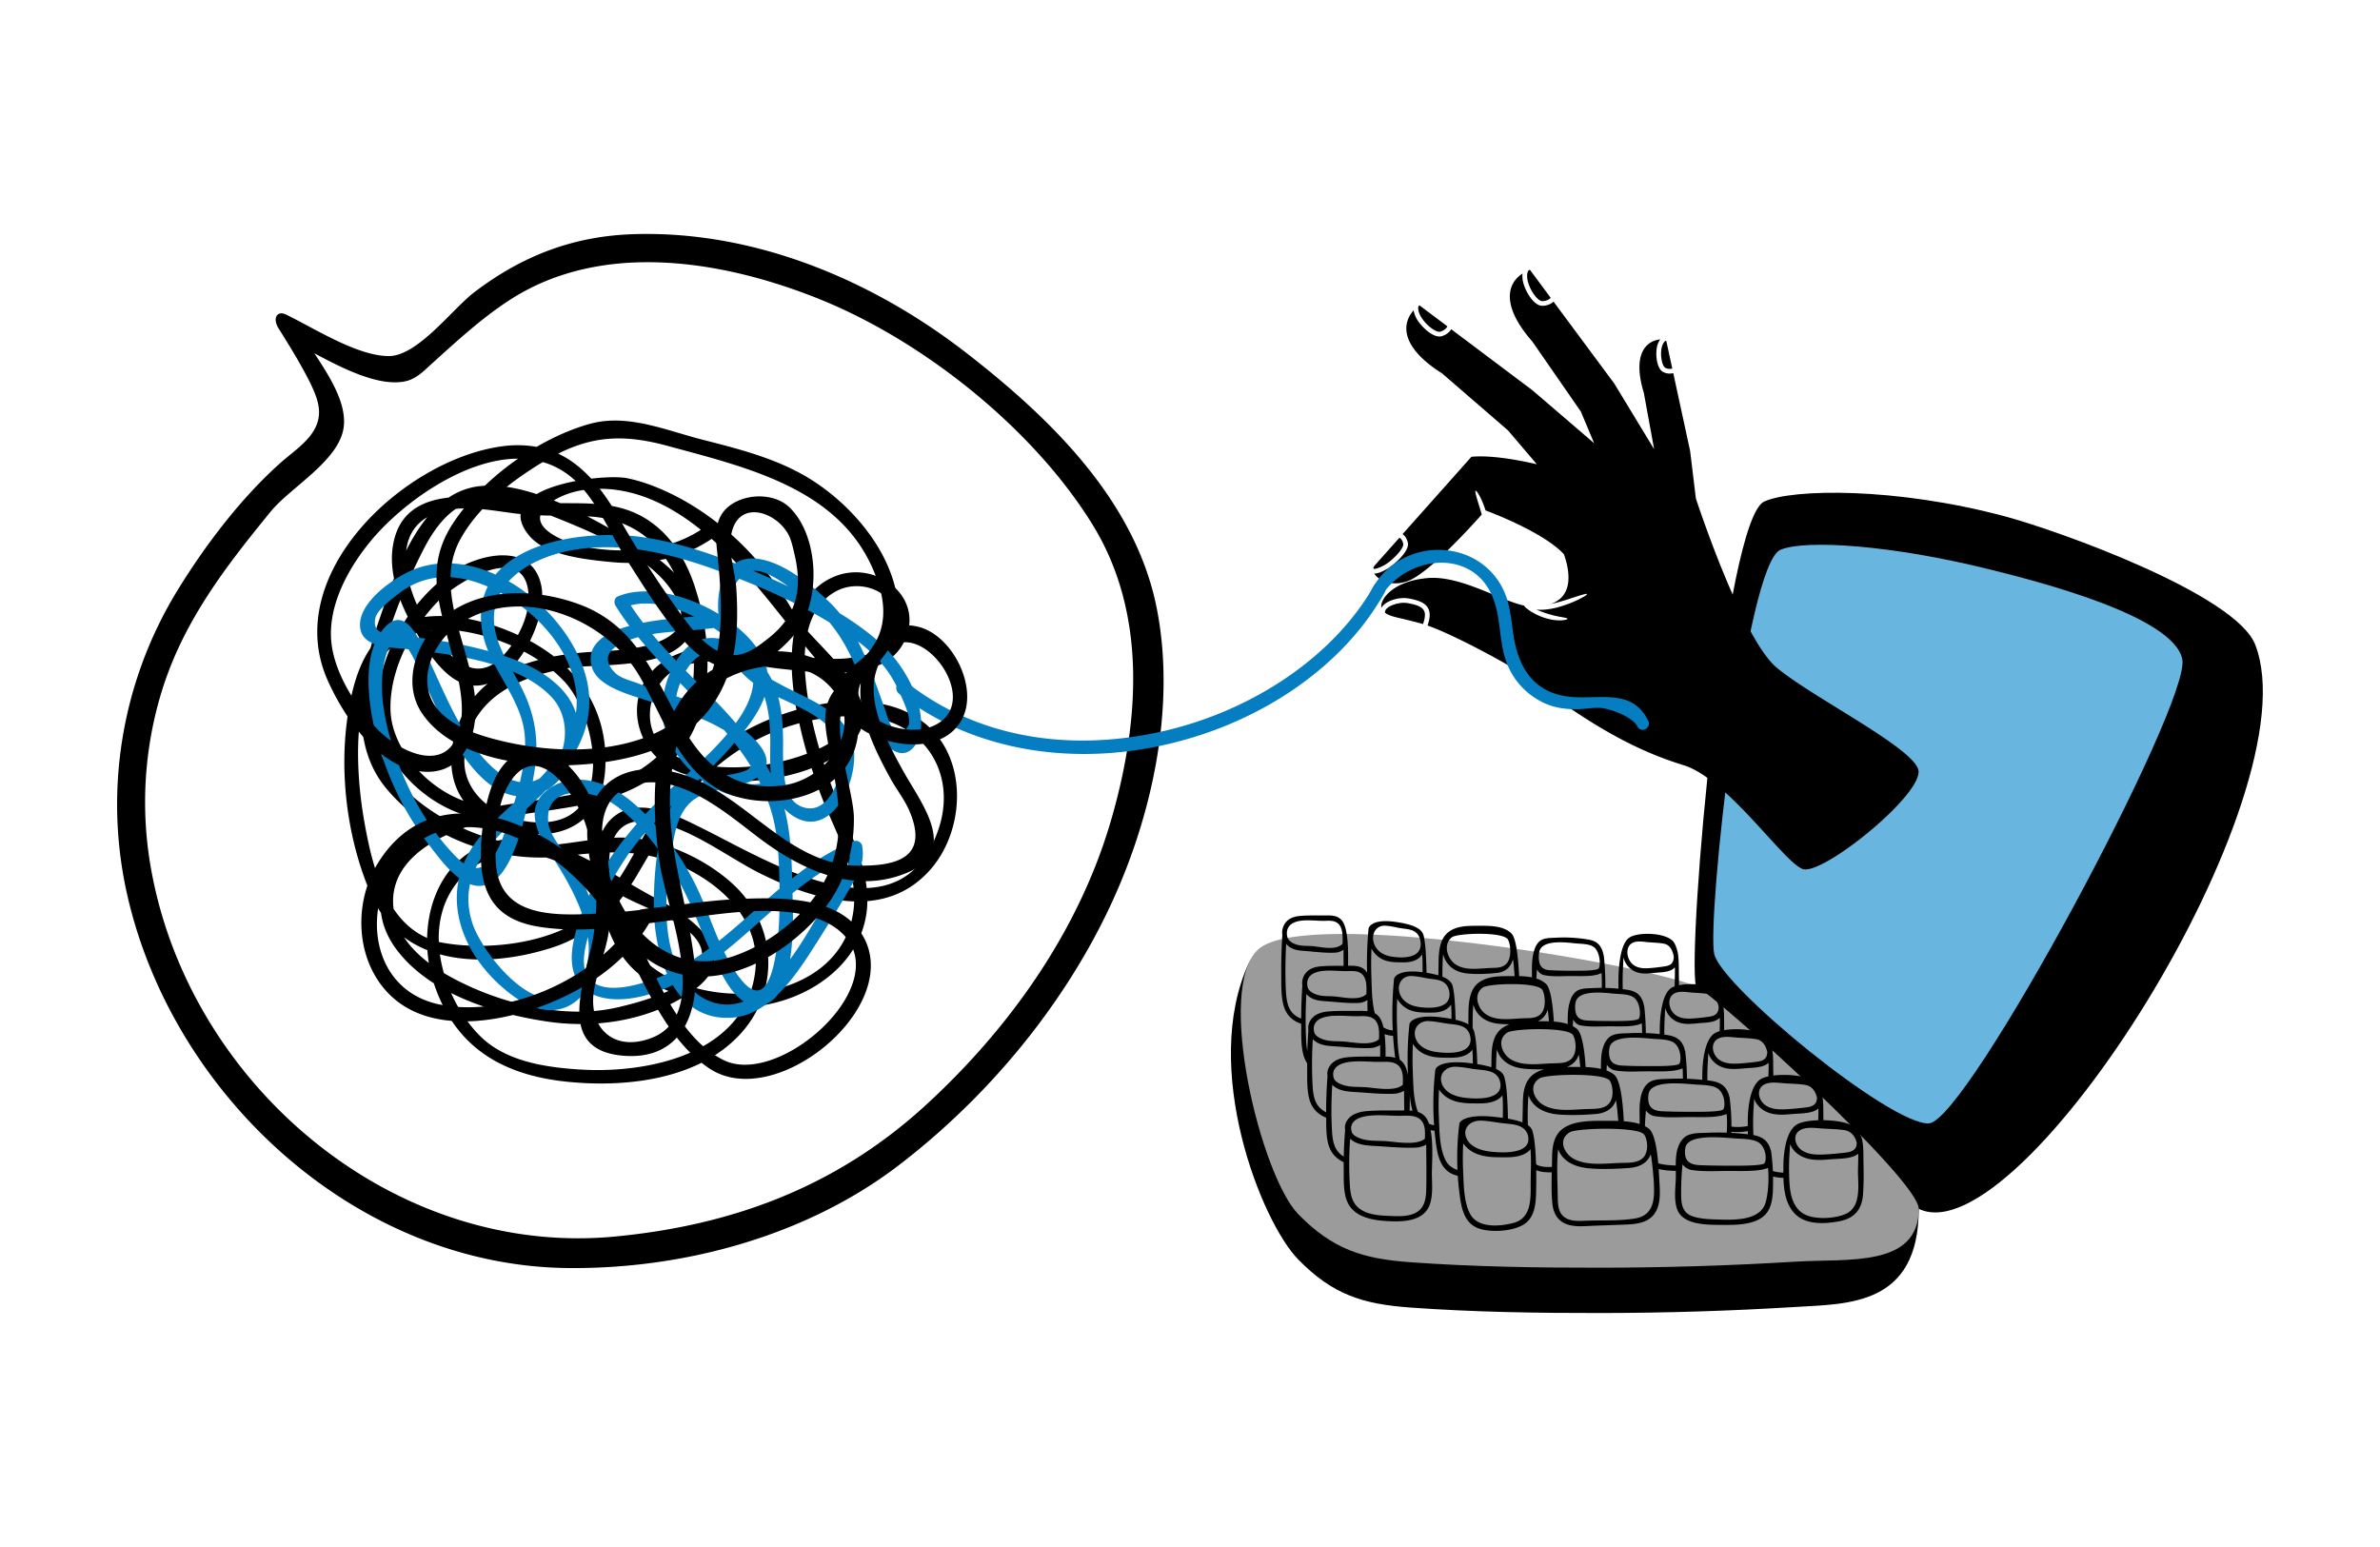 <?xml version="1.0" encoding="UTF-8"?> <svg xmlns="http://www.w3.org/2000/svg" id="_Layer_" data-name="&lt;Layer&gt;" viewBox="0 0 3042 1977.3"><defs><style>.cls-1{fill:#68b5e0;}.cls-2{fill:#9b9b9b;}.cls-3{fill:#057ec1;}</style></defs><title>DP-Artboard 57-illust-online</title><path d="M725.49,1620.75c147.85,1.61,304.8-40.83,422.78-131,111.16-85,207-198.89,267.67-325.23,55.57-115.71,87.66-258.64,62.73-386.2-27-138.35-136.39-244.16-243.77-327.42C1114.49,357.5,963.41,294.12,808.82,299.33c-76.82,2.59-142.11,28-203,74.5-27.49,21-71.91,81.28-108.85,81.28-40.68,0-95.7-35.91-131.57-53.12-11.18-5.36-17.39,4.73-9.46,17.52s30.68,48.53,42.74,74.54c9.87,21.28,14.1,39.29.34,59.49-10.09,14.81-27.5,26.44-40.8,38.32-50,44.64-95.05,103.89-130.19,160.79a523.6,523.6,0,0,0-63.43,399.54C226,1405.39,458.49,1617.83,725.49,1620.75ZM193.36,1112.19a482.32,482.32,0,0,1,12.75-226.51c27.13-89.9,81.53-160.56,140.15-232.11,25.24-30.81,86.8-64.52,92.92-106.79,4.47-30.85-17.8-65.53-37.43-95.26,36.19,19.37,80.78,41.93,114.11,36.27,15.62-2.65,24.89-12.85,36.51-23.35,31.75-28.68,63.51-58,99.59-81.31,117.79-76,272-50.47,395.27-.88,132.87,53.44,273.45,165.54,349.15,288.21,70.78,114.69,59.75,254.79,23.38,379.09-41,140.2-129,264.33-236,362.55-112.91,103.67-245.28,153.72-397.2,168.33C503,1607.71,243.17,1387.23,193.36,1112.19Z"></path><path d="M2167.64,1260.7c11.15,51.44,256,270.53,284.81,284.38,129.88,62.49,504.61-529.41,430.09-721-25.12-64.6-251.46-145.69-319.37-163.94-139.81-37.58-271.88-35.53-308.14-19.16C2204.61,663.7,2156.5,1209.26,2167.64,1260.7Z"></path><path class="cls-1" d="M2191.08,1219.52c9.89,42.14,225.18,218.35,274.15,216.38s335.44-537.48,324.11-593.29-187-100.13-247.27-115.08c-124.06-30.78-234.16-38.26-266.34-24.85C2231,721.33,2181.19,1177.39,2191.08,1219.52Z"></path><path d="M1659.57,1610.06c43.92,44.77,82.27,56.8,143.07,61.18,81.09,5.85,162.8,7.12,244.08,7q124.29-.15,248.42-7.75c66.71-4.09,157.31-1.19,157.31-125.43,0-37.34-259.94-215.72-284.81-226.46-66.34-28.65-537.78-161.19-571.7-87.18C1534.78,1364.91,1611.68,1561.25,1659.57,1610.06Z"></path><path class="cls-2" d="M1659.57,1552.14c43.92,44.77,82.27,56.8,143.07,61.18,81.09,5.85,162.8,7.12,244.08,7q124.29-.15,248.42-7.75c66.71-4.09,157.31,7.76,157.31-67.51,0-37.34-259.94-273.64-284.81-284.38-66.34-28.65-498.34-101.62-559.15-47.48C1552.8,1262.8,1611.68,1503.33,1659.57,1552.14Z"></path><path d="M1637.64,1244.75c.12,12.33-.41,26,2.34,38,3.45,15.06,12.57,22.27,23.18,25.8,0,.17,0,.33,0,.5.12,12.33-.45,26,2.48,38a37.38,37.38,0,0,0,5.11,12c0,2.54,0,5.09,0,7.64.13,12.33-.49,26,2.73,38,3.43,12.76,11.63,19.88,21.62,23.9,0,11.38-.22,23.61,2.89,34.49,3.73,13,12.76,20.16,23.7,24.14a27.84,27.84,0,0,1,.4-6.73,36.18,36.18,0,0,1-5.88-3.07c-11.22-7.44-13-19.69-13.72-32.1a480.21,480.21,0,0,1,.36-58.77l.44.44c7.82,7.47,19.14,8.25,29.37,8.83,15.75.91,32,2.75,47.8,2.19a28.39,28.39,0,0,0,14.15-3.86c.07,9.45.17,18.9.21,28.35l.26,0a34.29,34.29,0,0,1,6.47,2c.19-6.55.5-15.23.38-24.25.87,7.67,2,15.82,4.59,23.06a31.38,31.38,0,0,1,8.47,3.4,24.34,24.34,0,0,1-1.43-2.62c-7.31-16-7.1-38-7.82-55.37-.48-11.53-.38-23,.19-34.55a34.44,34.44,0,0,0,14.12,12.83c8.07,4,17,4.78,25.82,4.88,9.07.1,19.42.63,27.86-3.53a21.69,21.69,0,0,0,8.19-6.69c.45,5.8.57,11.74.55,17.63-1.65-.21-3.35-.43-5.14-.63-35.41-4-42.43,5.94-42.76,8.74a377,377,0,0,0-1.57,70.85,31.5,31.5,0,0,1-9.15-3.16,25.4,25.4,0,0,1,3.62,9.12,48,48,0,0,0,6.11,1.15c.25,2.63.49,5.27.79,7.9,2.12,18.37,4.48,41.85,25.1,48.55a48.3,48.3,0,0,0,7.14,1.67,30.18,30.18,0,0,1-.73-7.29c-7.89-1.87-14.71-6-18.47-13.71-7.8-16-7.57-38-8.33-55.37-.51-11.52-.41-23,.2-34.54a36,36,0,0,0,15.06,12.82c8.6,4,18.19,4.78,27.54,4.88,9.67.11,20.72.63,29.72-3.53a22.65,22.65,0,0,0,8.73-6.69c.9,10.76.6,22,.38,32.52a26.65,26.65,0,0,1,6.68,2.91q0-13.61-.73-27.21c-.54-9.93-1.23-21.14-3.72-31-1-4-3.67-7.76-10.71-11,0-7.54.19-15.06.81-22.45.07-.82.19-1.56.29-2.34a28.78,28.78,0,0,0,6.14,11.32c7.66,8.92,19,12.37,30,13.31a212.49,212.49,0,0,0,24.42.54,43.9,43.9,0,0,0-12.63,5.58c-13,8.66-14.7,24.37-14.85,38.71-.09,9.26-.43,18.71-.56,28.16a29.42,29.42,0,0,1,7.07,5.32c-.33-14.1-.63-28.36.59-42.21.07-.82.21-1.56.31-2.33a28.42,28.42,0,0,0,6.55,11.31c8.17,8.92,20.32,12.37,32,13.32,15.37,1.23,32,.6,47.34-.67,14-1.16,22.34-7.87,25.66-17.41,1.11,4,2.72,21.86,3.37,30.42a27.2,27.2,0,0,1,7,2.43c0-.06,0-.13,0-.19-.55-10.28-1.93-56.65-12.62-65.46a33.59,33.59,0,0,0-9.76-5.41c.17-2.48.3-5,.51-7.44a15.65,15.65,0,0,0,10.43,7.36c12.92,2.28,27.22,1.28,40.31,1.2,15.15-.08,34.79,1.22,46-3.87.3,4.23.39,8.69.37,13.2-6-.09-11.94,0-17.9.25-9.09.44-21.4-.38-28.11,7a23.43,23.43,0,0,0-4.81,7.08c-6.49,13.86-3.93,30.32-4.54,45.62-.06,1.62-.15,3.29-.25,5a25.91,25.91,0,0,1,6.82,4.07q.27-14.26,1.58-28.47a16.68,16.68,0,0,0,11.12,7.36c13.79,2.29,29,1.28,43,1.21,16.16-.09,37.11,1.21,49.06-3.88a166.47,166.47,0,0,1-.11,26.5,23.23,23.23,0,0,1,6,1.37q.07-2.58.12-5.13a77.85,77.85,0,0,0,21-.94c0,2.42.11,4.85.25,7.3a28,28,0,0,1,7.11,1.92c-.33-4.84-.42-9.58-.52-13.93-.19-8.64,0-17.29.65-25.9.21-2.95.29-6.8.68-10.75,2.42,7.52,8.91,13.85,16.51,17.09,10.28,4.38,21.62,3.41,32.46,2.45,8.25-.73,17.69-.54,25.65-3.09a20.53,20.53,0,0,0,7.43-4c.25,7-.15,14-.26,19.62a30.38,30.38,0,0,1,6.76-.61c0-2.46-.07-4.92-.13-7.38-.2-8.29.21-17.61-1.09-26.19-.41-5.77-4-14.06-7-17.56-8-9.34-36.29-12.39-55.88-10,0-1.56,0-3.13-.08-4.69-.19-8.29.2-17.61-1-26.19-.38-5.78-3.77-14.06-6.58-17.56-7.9-9.82-36.79-12.69-55.15-9.53,0-1.45,0-2.89-.06-4.34-.17-8.29.18-17.6-.93-26.19-.34-5.77-3.42-14.06-6-17.56-7.28-10-34.19-12.77-50.79-9.37,0-3.73,0-7.45-.1-11.17-.17-8.29.16-17.61-.88-26.19-.32-5.77-3.22-14.06-5.61-17.56-8.61-12.54-46.42-13.75-57.42-5.54s-13.25,36.88-13.36,53c0,3.79,0,7.83,0,11.94q-8.34-.87-16.72-1.06c0-.32,0-.64,0-1a362.77,362.77,0,0,0-1.91-39.57,3.59,3.59,0,0,0-.45-1.47,28,28,0,0,0-4.53-11.52c-5.31-7.43-13.91-8.16-21.32-9.17a182.42,182.42,0,0,0-35.72-1.37c-7.26.45-17.11-.37-22.48,7a24.28,24.28,0,0,0-3.84,7.08c-4.18,11.16-3.67,24-3.57,36.55a98.83,98.83,0,0,0-16.41-1.57c-.82-17.61-3-47.43-9.63-54.31-10.53-10.86-30.53-10-43.23-10-12.26,0-27.61-.22-38.24,8.64-10.39,8.66-11.76,24.37-11.87,38.71-.05,5.26-.16,10.6-.27,15.94a121.61,121.61,0,0,0-15.08-3.25q-.15-7.71-.47-15.43c-.43-9.93-1-21.14-3-31-1.6-7.89-8.17-14.61-36.48-18.64s-33.93,5.94-34.19,8.74a472.56,472.56,0,0,0-1.88,56.18c-.06-.08-.1-.19-.16-.27-5.65-8.84-15.34-8.68-24-8.57H1723c.35-18.78.19-44.8-6.38-55.72-5.31-8.84-14.42-8.69-22.56-8.57-11.28.17-22.82-.41-34.06.82-7.7.85-15.8,4-19.61,13.1a20.81,20.81,0,0,0-1.37,10.87C1638,1211.52,1637.49,1228.12,1637.64,1244.75Zm78.34-38.5c-8.54,9.45-29.32,3.62-39.13,3-6.53-.4-13.72,0-20.07-2.06-3.82-1.26-10-4.21-11.35-9.47-2.07-8.33,1.12-14.66,7.11-17.85,11-5.83,27.88-2.71,39.74-2.9,6.42-.1,14.78-1.2,19.66,5.22C1716.63,1188.35,1716.16,1198.44,1716,1206.25Zm30.49,64.29c-9.08,9.46-31.19,3.62-41.62,3-6.95-.41-14.59,0-21.35-2.07-4-1.26-10.67-4.21-12.06-9.47-2.2-8.33,1.19-14.66,7.55-17.85,11.67-5.83,29.66-2.71,42.27-2.9,6.83-.1,15.72-1.2,20.91,5.22C1747.16,1252.64,1746.66,1262.73,1746.47,1270.54Zm16.1,57.62c-10,9.45-34.37,3.61-45.87,3-7.66-.4-16.07,0-23.53-2.06-4.47-1.26-11.76-4.22-13.29-9.47-2.43-8.33,1.31-14.67,8.32-17.85,12.86-5.84,32.69-2.71,46.59-2.9,7.53-.1,17.32-1.2,23,5.22C1763.34,1310.26,1762.78,1320.35,1762.57,1328.16Zm53.29-120.53c-.47,9.27-6.78,13-12.81,14.67-7.6,2.11-17.69,1.57-25.47.19-8.22-1.47-17.75-6.07-21.32-16.32-4.38-12.61,2.93-23.25,13.52-23,6.76.17,13.58,2,20.27,3.14,8.86,1.51,19.94,1,24.26,12.06A24.53,24.53,0,0,1,1815.86,1207.63Zm2.38,35h-.07c-30.11-4-36.09,5.94-36.36,8.74a443.55,443.55,0,0,0-1.65,65.6,26.38,26.38,0,0,1-11.9-3.8c-1.13-5.07-2.71-9.44-4.91-12.56a17.78,17.78,0,0,0-6.11-5.46c-4-15.06-3.9-33.42-4.43-48.36-.41-11.52-.33-23,.16-34.55a31.69,31.69,0,0,0,12,12.83c6.89,4,14.55,4.78,22,4.88,7.74.11,16.57.63,23.77-3.53a19.4,19.4,0,0,0,7-6.69C1818.3,1227.29,1818.32,1235.06,1818.24,1242.66ZM1783.33,1352a45.84,45.84,0,0,0-12.41-1.52,222.11,222.11,0,0,0-1.22-28.73,38.24,38.24,0,0,0,10.87,2.21c.29,4.45.63,8.89,1.07,13.33C1782.1,1341.94,1782.58,1347,1783.33,1352Zm41.91-101.35c9.43,1.51,21.21,1,25.8,12.06a23.19,23.19,0,0,1,1.66,9.26c-.5,9.26-7.22,13-13.62,14.66-8.09,2.11-18.82,1.57-27.09.19-8.75-1.46-18.89-6.06-22.68-16.32-4.66-12.61,3.11-23.25,14.38-23C1810.87,1247.64,1818.13,1249.47,1825.24,1250.61ZM1928,1227.93c-4.63,9.76-15,9-22.84,9.27-14.43.45-32.68,4.25-45.72-5.29-9.52-7-15.45-25-3.56-34,7-5.29,66.37-7.48,71.7,3.26C1930.49,1207,1931.86,1219.85,1928,1227.93Zm7.89,19.72h-5.67c-13,0-29.37-.22-40.67,8.64-11,8.66-12.51,24.38-12.63,38.71,0,4.7-.14,9.47-.23,14.24-3.59-2.16-8.77-4.12-16.23-5.83-.1-3.72-.19-7.44-.36-11.15-.46-9.93-1.05-21.14-3.16-31-1-4.86-4.12-9.27-13.3-12.88-.06-8.88.06-17.74.67-26.44.06-.82.17-1.56.25-2.34a30.64,30.64,0,0,0,5.24,11.32c6.54,8.92,16.25,12.37,25.61,13.31,12.29,1.24,25.56.61,37.85-.66,11.22-1.16,17.87-7.87,20.53-17.42C1934.46,1229.08,1935.3,1239.07,1935.92,1247.65Zm11.78,53.84c-15.35.45-34.75,4.25-48.63-5.28-10.12-7-16.43-25-3.79-34,7.46-5.29,70.59-7.47,76.26,3.26,3.07,5.82,4.52,18.69.45,26.77C1967.07,1302,1956.08,1301.24,1947.7,1301.49Zm30.45-11c.51,2.16,1.14,8.33,1.7,14.9-5-.16-9.76-.12-13.92-.12A23,23,0,0,0,1978.15,1290.49Zm65.34-52.84c-2.54,3.63-26.86,3.14-40.81,3.06q-10.59-.06-21.16-.63c-6.13-.33-12.34-2-14.13-10.65a34.3,34.3,0,0,1,.09-13c3.81-16.53,36.22-11.56,47.52-10.55,6.38.57,14.67.44,20.63,3.61C2045.43,1214.71,2046,1234,2043.49,1237.65Zm3.81,25c-3.87,0-7.73.07-11.59.3-7.73.44-18.2-.38-23.91,7a24.09,24.09,0,0,0-4.09,7.08c-3.89,9.77-4,20.83-3.84,31.87a76.6,76.6,0,0,0-17.76-3.17c-1.09-17.67-3.58-41.91-9.89-48a30.84,30.84,0,0,0-12.42-7c.2-3.93.42-7.86.71-11.78,2.09,3.8,5.06,6.57,8.89,7.36,11,2.29,23.23,1.28,34.39,1.21,12.92-.09,29.68,1.21,39.23-3.88C2047.4,1249.7,2047.49,1256.2,2047.3,1262.68Zm17.19,7.48c6.78.57,15.6.44,21.93,3.61,10.43,5.23,11,24.55,8.36,28.17s-28.56,3.15-43.4,3.06q-11.27-.06-22.5-.62c-6.52-.33-13.13-2.06-15-10.66a32.2,32.2,0,0,1,.1-13C2018,1264.18,2052.47,1269.15,2064.49,1270.16Zm74.86-47.61c0,10.78-6.69,12-13.21,12.89-5.94.84-12,1.63-17.94,2-7.08.47-14.7.36-20.89-4.55-8.58-6.79-11-24,.8-28.4,6-2.22,13.43-.53,19.56-.09,6.45.47,13.09.64,19.48,1.89C2134.19,1207.7,2137.67,1214.24,2139.35,1222.55Zm1.16,36.33c0,.6,0,1.25,0,1.88a20.27,20.27,0,0,0-4.87,2.37c-11.69,8.22-14.1,36.88-14.21,53,0,1.83,0,3.72,0,5.63q-8.86-1-17.78-1.32c-.09-11.36-.79-22.68-2-34a3.31,3.31,0,0,0-.48-1.47,26.91,26.91,0,0,0-4.82-11.52c-5.54-7.29-14.45-8.13-22.23-9.12,0-1.24-.05-2.48-.07-3.67-.16-8.64,0-17.29.52-25.9.17-3,.23-6.8.54-10.75a27.47,27.47,0,0,0,13.21,17.09c8.22,4.38,17.28,3.41,26,2.45,6.59-.73,14.14-.54,20.51-3.09a15.82,15.82,0,0,0,5.94-4C2141,1244.72,2140.49,1253,2140.51,1258.88Zm56.22,28c0,10.78-7.11,12-14,12.89-6.33.84-12.74,1.63-19.09,2-7.53.47-15.63.36-22.22-4.55-9.12-6.79-11.69-24,.86-28.4,6.38-2.22,14.28-.53,20.8-.08,6.86.46,13.92.63,20.72,1.88C2191.24,1272,2195,1278.53,2196.73,1286.84Zm62.11,57.61c0,10.79-7.84,12-15.48,12.9-7,.84-14,1.63-21,2-8.29.47-17.22.36-24.48-4.55-10.06-6.79-12.9-24,.94-28.4,7-2.22,15.74-.53,22.92-.09,7.57.47,15.35.64,22.84,1.89C2252.79,1329.61,2256.87,1336.15,2258.84,1344.45Zm-.51,40.37c7.5-2.22,16.79-.53,24.45-.08,8.08.46,16.37.63,24.37,1.88,8.8,1.39,13.15,7.92,15.25,16.23,0,10.78-8.36,12-16.51,12.89-7.44.84-15,1.63-22.44,2-8.85.47-18.38.36-26.12-4.55C2246.6,1406.43,2243.57,1389.19,2258.33,1384.82Zm-53.93,4.7c-5.57-6.23-14-7.75-22.09-8.68-.12-8,.06-16.09.61-24.12.19-3,.26-6.79.63-10.74,2.27,7.52,8.35,13.85,15.48,17.09,9.64,4.38,20.26,3.41,30.43,2.45,7.73-.73,16.58-.54,24.05-3.09a19.06,19.06,0,0,0,7-4c.21,6.09,0,12.2-.19,17.36a32.8,32.8,0,0,0-9.67,3.37c-13.75,8.21-16.57,36.88-16.71,53,0,2.29,0,4.68,0,7.1a65.76,65.76,0,0,1-20.86.68,292.89,292.89,0,0,0-2.37-37.43,3.11,3.11,0,0,0-.57-1.47A24.91,24.91,0,0,0,2204.4,1389.52Zm-37.48-3.35c8,.57,18.34.44,25.79,3.61,12.26,5.23,13,24.54,9.82,28.17s-33.57,3.15-51,3.06q-13.23-.06-26.46-.63c-7.66-.32-15.43-2.05-17.66-10.65a27.51,27.51,0,0,1,.11-13C2112.27,1380.19,2152.79,1385.16,2166.92,1386.17Zm-18.7-55.05c-5.28-6.28-13.31-7.77-20.92-8.69-.09-7.78.07-15.56.55-23.32.18-2.95.24-6.8.57-10.74a27.82,27.82,0,0,0,14,17.08c8.74,4.38,18.38,3.41,27.61,2.45,7-.72,15-.54,21.81-3.08a16.91,16.91,0,0,0,6.32-4c.19,6,0,12.1-.17,17.24a25.07,25.07,0,0,0-6.5,2.72c-12.89,8.21-15.54,36.88-15.67,53,0,2.07,0,4.22,0,6.41q-9.77-1-19.58-1.36a314.62,314.62,0,0,0-2.21-34.7,3.2,3.2,0,0,0-.52-1.47A25.69,25.69,0,0,0,2148.22,1331.12Zm-90.84,7.21c4.47-16.53,42.46-11.56,55.7-10.55,7.48.57,17.2.44,24.18,3.61,11.49,5.22,12.18,24.54,9.21,28.17s-31.48,3.14-47.84,3.06q-12.4-.06-24.79-.63c-7.19-.33-14.47-2-16.56-10.65A29,29,0,0,1,2057.38,1338.33Zm-11.11,27.85a108.46,108.46,0,0,0-19.53-2.33c-1.19-17.72-3.92-42.36-10.94-48.54a28.54,28.54,0,0,0-5.52-3.75c.16-2.78.29-5.56.5-8.33,2.23,3.8,5.39,6.57,9.46,7.36,11.73,2.29,24.7,1.28,36.58,1.21,13.74-.09,31.56,1.21,41.72-3.88.26,4,.35,8.19.35,12.43-5.84-.11-11.69-.06-17.53.24-8.51.45-20.06-.37-26.34,7a23.45,23.45,0,0,0-4.52,7.08C2046.26,1344.31,2046.15,1355.25,2046.27,1366.18Zm-78.28,12c8.76-5.29,83-7.47,89.65,3.26,3.61,5.81,5.32,18.69.53,26.77-5.78,9.76-18.71,9-28.56,9.27-18,.45-40.86,4.25-57.16-5.28C1960.54,1405.26,1953.13,1387.17,1968,1378.2Zm34.68-14.53a23.82,23.82,0,0,0,15.25-15.57c.58,2.24,1.31,8.76,1.94,15.59-3.85,0-7.5,0-10.76,0C2007,1363.66,2004.87,1363.65,2002.67,1363.67Zm-76.08-43.86c8.22-5.29,77.81-7.48,84.05,3.26,3.38,5.81,5,18.69.49,26.77-5.42,9.76-17.54,9-26.77,9.27-16.91.45-38.3,4.24-53.59-5.29C1919.61,1346.87,1912.66,1328.78,1926.59,1319.81Zm-44.18,46.34v.38c.33-.09.69-.15,1-.23.74.11,1.48.22,2.21.31,11.08,1.52,24.93,1,30.33,12.07a20,20,0,0,1,2,9.26c-.59,9.26-8.48,13-16,14.66-9.5,2.11-22.12,1.57-31.84.19-10.29-1.46-22.21-6.06-26.66-16.32-5.48-12.61,3.66-23.25,16.9-23C1867.66,1363.63,1875.09,1365,1882.41,1366.15Zm5.8-6c-.11-3.41-.19-6.82-.36-10.23-.51-9.93-1.16-21.14-3.49-31a13.79,13.79,0,0,0-2.08-4.72c-.09-9.38,0-18.74.71-27.92.06-.82.17-1.56.26-2.33a29.91,29.91,0,0,0,5.57,11.31c7,8.92,17.28,12.37,27.24,13.32,4.38.41,8.88.6,13.41.64a37.78,37.78,0,0,0-9.16,4.7c-12.18,8.66-13.79,24.37-13.93,38.71,0,3.78-.12,7.61-.21,11.43A127,127,0,0,0,1888.21,1360.11Zm-62.57-55c7.92.17,15.92,2,23.75,3.13,10.39,1.52,23.38,1,28.44,12.07a21.24,21.24,0,0,1,1.82,9.25c-.55,9.27-8,13-15,14.67-8.91,2.11-20.74,1.57-29.86.18-9.64-1.46-20.81-6.06-25-16.31C1804.65,1315.47,1813.22,1304.83,1825.64,1305.09ZM1793.86,1359a18.73,18.73,0,0,0-4.7-4.4c-3-14-3-30.14-3.52-43.52-.44-11.52-.35-23,.17-34.54a32.56,32.56,0,0,0,12.81,12.82c7.32,4,15.47,4.78,23.43,4.88,8.22.11,17.62.63,25.27-3.53a20.11,20.11,0,0,0,7.43-6.69c.43,6,.52,12.18.5,18.29-4-.75-8.51-1.44-13.65-2.06-33.19-4-39.78,5.94-40.08,8.73a403.63,403.63,0,0,0-1.83,65.39C1798.46,1368.13,1796.63,1362.7,1793.86,1359Zm-80.16,1.15c13.71-5.83,34.87-2.71,49.69-2.9,8-.1,18.48-1.2,24.59,5.22,5.86,6.16,5.27,16.25,5,24.06-10.67,9.46-36.66,3.62-48.92,3-8.17-.41-17.15,0-25.1-2.07-4.77-1.26-12.55-4.21-14.18-9.47C1702.23,1369.69,1706.21,1363.36,1713.7,1360.17ZM1678,1328.12c.14.14.27.3.41.44,7.33,7.47,17.94,8.25,27.53,8.83,14.77.91,30,2.75,44.81,2.19a25.36,25.36,0,0,0,13.26-3.86l.12,14.74c-13.63.11-27.55-.37-41.12.81-9.62.85-19.75,4-24.51,13.11a16.94,16.94,0,0,0-1.72,10.86c-1.2,15.44-1.81,30.9-1.74,46.38a31.7,31.7,0,0,1-4.52-2.64c-10.52-7.44-12.16-19.68-12.87-32.09A512.17,512.17,0,0,1,1678,1328.12Zm-8.27-57.62c.13.15.24.3.37.44,6.65,7.47,16.28,8.25,25,8.84,13.4.9,27.25,2.74,40.66,2.18a21.45,21.45,0,0,0,12-3.86q0,7.15.1,14.3a86.3,86.3,0,0,0-11-.34c-13.22.16-26.75-.41-39.92.82-9,.85-18.53,4-23,13.1a18,18,0,0,0-1.61,10.87q-1,13.22-1.37,26.46a93.52,93.52,0,0,1-1.55-14A565,565,0,0,1,1669.77,1270.5Zm-25.91-64.29c.12.15.23.3.35.44,6.26,7.47,15.31,8.25,23.49,8.83,12.6.91,25.62,2.75,38.23,2.19a19.38,19.38,0,0,0,11.31-3.86c0,6.89.1,13.77.14,20.66-10.13,0-20.39-.24-30.43.79-8.19.85-16.8,4-20.85,13.11a19.58,19.58,0,0,0-1.46,10.86q-1.41,21.32-1.48,42.68a28.58,28.58,0,0,1-8.62-4.84c-9-7.43-10.37-19.68-11-32.09C1642.62,1245.44,1642.9,1225.77,1643.86,1206.21Z"></path><path d="M2145.37,1489.85l.63,0a30.87,30.87,0,0,0,.55,6.84c-9.14-.11-20.58-.45-30.3-3.52a20.29,20.29,0,0,0-.13-2.2c-.21-1.83-.48-3.65-.78-5.47.5.2,1,.42,1.51.6C2125.79,1489.13,2136,1489.53,2145.37,1489.85Z"></path><path d="M1962.2,1487.5c7.3,5.06,17.59,4.17,26,3.85a26.83,26.83,0,0,0,.19,6.87c-6.58.34-13.24.48-19.57-.92a28.91,28.91,0,0,1-9.14-3.65,62.46,62.46,0,0,0,.64-7.68A16.7,16.7,0,0,0,1962.2,1487.5Z"></path><path d="M2282.51,1498.87c0,1-.07,2-.08,2.94a20.88,20.88,0,0,0,.32,3.57,61.18,61.18,0,0,1-19.42-2.31,54.07,54.07,0,0,0-.18-7.22C2268.73,1498,2275.58,1498.89,2282.51,1498.87Z"></path><path d="M2143.5,1545.2c6.92,20.29,37.17,20.25,55.49,20.42,21.05.19,52.28.75,62.33-20.5,4.94-10.44,4.79-23,4.95-34.16a273,273,0,0,0-2.54-39.57,2.94,2.94,0,0,0-.6-1.47,24.34,24.34,0,0,0-6-11.52c-7-7.43-18.42-8.16-28.24-9.17a318.14,318.14,0,0,0-47.32-1.36c-9.63.44-22.68-.38-29.79,7a23.78,23.78,0,0,0-5.09,7.08c-6.88,13.86-4.16,30.32-4.81,45.62C2141.37,1519.49,2139.55,1533.63,2143.5,1545.2Zm111.66-58.37c-3.36,3.63-35.58,3.15-54.07,3.06q-14-.06-28-.62c-8.13-.33-16.35-2.06-18.72-10.66a25.94,25.94,0,0,1,.12-13c5.05-16.53,48-11.56,63-10.55,8.45.57,19.44.44,27.33,3.62C2257.74,1463.89,2258.51,1483.21,2255.16,1486.83ZM2148.76,1523c0-11.68.63-23.32,1.76-34.92a17.75,17.75,0,0,0,11.78,7.36c14.61,2.29,30.77,1.28,45.56,1.21,17.12-.09,39.32,1.21,52-3.88,1.15,14.18.47,30.8-3,43.71-6.57,24.15-40.77,22.9-62.23,22.21-9.91-.32-20.74-.72-30.22-3.73C2148.5,1550,2148.75,1536.23,2148.76,1523Z"></path><path d="M1984.21,1538.66c1.43,13.77,8.34,24.39,23.3,27.52,9.66,2,20.09.84,29.88.49l34.58-1.27c14.34-.53,31.31-.6,41.16-12.12,10.45-12.21,8.51-30.66,7.69-45.24-.58-10.28-2-56.65-13.36-65.46-13.95-10.86-40.46-10-57.27-10-16.26,0-36.59-.22-50.67,8.64-13.76,8.66-15.58,24.38-15.73,38.71C1983.58,1499.23,1982.2,1519.4,1984.21,1538.66Zm118-61.55c-6.12,9.76-19.82,9-30.25,9.27-19.12.45-43.3,4.25-60.58-5.28-12.62-7-20.47-25-4.72-34,9.28-5.29,87.94-7.47,95,3.26C2105.45,1456.16,2107.26,1469,2102.18,1477.11Zm-110.87-5.95c.07-.82.22-1.56.33-2.33a27.88,27.88,0,0,0,6.94,11.31c8.65,8.92,21.53,12.37,33.93,13.31,16.28,1.24,33.87.61,50.15-.66,14.86-1.16,23.68-7.87,27.2-17.41,1.44,4.92,3.67,30.6,3.87,34.53,1,19.89,1.89,43.38-24.19,47.54-19.77,3.15-41.14,2.08-61.14,2.76-9,.31-20.07,1.29-27.91-3.83-9.47-6.2-9.39-18.18-9.5-27.8C1990.78,1509.64,1989.54,1490,1991.31,1471.16Z"></path><path d="M1865.05,1522.14c2.23,18.37,4.73,41.85,26.58,48.55,15.5,4.76,41.95,3,55.7-5.49,16.75-10.27,15.78-32.5,16.17-49q.45-19.53-.67-39c-.57-9.93-1.3-21.14-3.94-31-2.12-7.9-10.81-14.62-48.33-18.65s-45,5.94-45.3,8.74A352.36,352.36,0,0,0,1865.05,1522.14Zm54.32-86.64c11.74,1.51,26.42,1,32.14,12.06a19.19,19.19,0,0,1,2.06,9.26c-.62,9.26-9,13-17,14.66-10.07,2.11-23.44,1.57-33.74.19-10.9-1.46-23.53-6.06-28.25-16.32-5.81-12.61,3.88-23.25,17.91-23C1901.47,1432.53,1910.51,1434.36,1919.37,1435.5Zm-49.13,25.94a37.68,37.68,0,0,0,16,12.83c9.12,4,19.27,4.78,29.19,4.88,10.24.11,21.95.63,31.48-3.53a24,24,0,0,0,9.26-6.68c1.2,13.55.38,27.92.26,40.53-.19,19.08,2.63,47.06-21.85,53.58-18,4.8-46.14,6.85-55.68-11.69-8.26-16-8-38-8.83-55.37A337.41,337.41,0,0,1,1870.24,1461.44Z"></path><path d="M2279.44,1490c-.19,21-.73,48.46,17.38,63.8,14,11.87,37.43,10.46,54.6,7.06,20.23-4,28.71-16.46,29.88-35.11.83-13.12.85-26.34.51-39.48-.21-8.29.22-17.61-1.15-26.19-.43-5.77-4.27-14.06-7.44-17.55-11.41-12.55-61.51-13.76-76.07-5.55S2279.59,1473.82,2279.44,1490Zm93.78-29.31c0,10.78-8.86,12-17.5,12.89-7.88.84-15.86,1.63-23.78,2-9.38.47-19.46.36-27.67-4.55-11.37-6.79-14.58-24,1.06-28.4,8-2.22,17.79-.53,25.91-.09,8.56.47,17.35.64,25.82,1.89C2366.38,1445.8,2371,1452.34,2373.22,1460.65Zm-85.82,12.27c.23-3,.3-6.8.72-10.75,2.57,7.52,9.44,13.85,17.5,17.09,10.89,4.38,22.9,3.41,34.39,2.45,8.74-.73,18.75-.54,27.18-3.09a22.18,22.18,0,0,0,7.87-4c.31,8.22-.32,16.47-.3,22.38.08,17.15,4.4,44.52-14.62,54-13.95,6.93-42.89,8.55-56.19-.45-16.58-11.23-16.82-34.47-17.23-51.67A257.21,257.21,0,0,1,2287.4,1472.92Z"></path><path d="M1717.44,1493.93c.15,12.33-.55,26,3.09,38,7.23,23.82,33.22,28.06,56.16,29,20,.84,44.1-1,51.08-22.17,4-12.27,2.4-26.22,2.37-38.86,0-14.66,3.76-57.22-8-72-7-8.84-19.11-8.68-29.9-8.57-14.94.17-30.23-.41-45.12.82-10.21.85-20.94,4-26,13.11a16.14,16.14,0,0,0-1.82,10.86C1717.93,1460.7,1717.24,1477.3,1717.44,1493.93Zm103.79-38.5c-11.31,9.46-38.85,3.62-51.84,3-8.66-.41-18.18,0-26.6-2.07-5-1.26-13.29-4.21-15-9.47-2.74-8.33,1.48-14.66,9.41-17.85,14.54-5.83,36.95-2.71,52.66-2.9,8.51-.1,19.58-1.2,26.05,5.22C1822.1,1437.53,1821.47,1447.62,1821.23,1455.43Zm-95.55,0,.46.44c8.29,7.47,20.29,8.25,31.13,8.83,16.69.91,33.94,2.75,50.65,2.19a31.44,31.44,0,0,0,15-3.86c.14,19.15.48,38.32,0,57.44-.28,12.14-2.14,24.8-15.23,30.51-9.46,4.12-20.64,3.63-30.8,3.21-12.57-.52-26.25-1.12-37.08-7.89-11.89-7.44-13.75-19.69-14.55-32.1A455.59,455.59,0,0,1,1725.68,1455.39Z"></path><path class="cls-3" d="M1452.68,958.73c-113.82,16.73-223.41-9.1-303.8-72.28a8.73,8.73,0,1,1,10.79-13.73c83.22,65.4,194.59,88.41,313.6,64.73,123.54-24.57,231.76-97.91,283.29-189.56,2.36-4.2,8.22-4.53,12.42-2.18s2.44,8.61.08,12.82c-54,96-164,170.52-292.38,196.05Q1464.67,957,1452.68,958.73Z"></path><path d="M2123.5,446.36c-1.11,7.28.14,16.87,2.94,21.5a5.88,5.88,0,0,0,2.56,2.51,11.86,11.86,0,0,0,8.42.65l-7.68-35.49C2127.59,435.4,2124.5,439.85,2123.5,446.36Z"></path><path d="M1953.05,360.63a52.07,52.07,0,0,0,5.56,12.54c4,6.66,9.1,11.87,12.89,11.74,6.46-.23,9.52-3.1,10.52-4.27l-26.38-35.56a1.78,1.78,0,0,0-1.27.12h0C1952,346.41,1950.91,353,1953.05,360.63Z"></path><path d="M1816.77,405.84c6.15,9.79,18.86,20,24.6,18,5.58-1.88,7.84-5.07,8.66-6.68l-35.78-26.89c-2.61.95-2.14,7.85,2.21,15.05Z"></path><path d="M1793.52,694.92a17.81,17.81,0,0,0-1.93-4.89c-1.26-2-2.5-2.47-3.09-2.57L1756.86,723c-.27.41-.57.84-.79,1.2-.69,1.14-.85,1.92-.56,2.39.91,1.48,6.32-.25,13.45-4C1779.17,717.13,1795,700.78,1793.52,694.92Z"></path><path d="M1819.77,779.92c-2.77-4.59-9.32-7-20.09-9-12.92-2.39-30.92,5-29.39,12.29,6,4.48,15.94,6.14,22,7.6,9.85,2.37,18.43,4.59,26.3,6.78l.18.06c.4-1,.79-2.08,1.14-3.3C1821.81,787.89,1821.82,783.3,1819.77,779.92Z"></path><path d="M2451.67,983.08c-10-29.51-135.88-92.12-180.83-129.77s-103.25-216.23-103.25-216.23l-7.36-60.64-21.54-99.53a18,18,0,0,1-12-1,11.66,11.66,0,0,1-5.44-5c-4-6.56-4.88-18.06-3.73-25.54a26.93,26.93,0,0,1,4.49-11.61c-22.42,2.78-34.34,24.45-20.93,68.4l13.13,71.9-51-83.95-77.6-104.64c-2.24,2.17-6.58,5.14-13.93,5.4-8,.29-14.9-9.05-18.28-14.64a58.81,58.81,0,0,1-6.21-14,34,34,0,0,1-1.19-12.65c-22.65,14.9-24.25,45.1,12.63,87.05l61.93,89.42,17,40.47-79-67.8-103.69-77.91c-1.63,2.71-5,6.52-11.6,8.75-10.8,3.63-26.17-11.85-31.63-20.54l-.36-.58a32.66,32.66,0,0,1-4.47-11.81c-18.2,20.76-11.52,50.47,36.27,80.51l84.38,73,36.87,43.26c-32.41-7.49-62.71-11.54-83.67-9.55l-88,98.89a12,12,0,0,1,4.07,4.09,23.66,23.66,0,0,1,2.63,6.55c2.94,11.45-19.33,30.1-27.57,34.47-5.56,3-11.06,5.42-15.35,5.27,5.41,8.67,22.67,17.33,43.73,9.23,25.8-9.91,77.95-67,93.75-84.73-.19-.66-.38-1.31-.59-2-4.53-15.29-8.88-27.61-7.3-28.34.76-.34,2.86,2.35,5.41,7.14a110.61,110.61,0,0,1,7.31,18c3.54,1.3,73.35,27.09,100.2,56,7.61,21.69,12.55,53.73-17.2,63.66,2.2-.46,4.43-1,6.73-1.52,10.92-2.81,20.68-6.24,27.85-8.53s11.75-3.5,12.09-2.71-3.64,3.36-10.46,6.73a147,147,0,0,1-28,10.46,96,96,0,0,1-16.44,2.74,71.32,71.32,0,0,1-9.87-.09c3.56,1.46,7.53,3,11.84,4.45,3.73,1.24,7.32,2.25,10.61,3.08s6.31,1.43,8.87,1.86c5.1.93,8.39,1.47,8.42,2.36s-3.25,1.81-8.76,2a56,56,0,0,1-9.62-.64,72.7,72.7,0,0,1-11.46-2.8,78.37,78.37,0,0,1-19-9.4c-4-2.79-6.36-5-6.43-6-31.61-6.84-81.68-38.93-123.62-35.2-45,4-61.28,27.88-58.78,38.05.21-.37.33-.76.58-1.13,5.52-8,22-13.13,34.48-10.81,11.52,2.13,20,5,24.16,11.78,3.86,6.38,2.29,14.06.78,19.28-.36,1.24-.76,2.36-1.17,3.44,30.74,10.68,95.64,45.1,123.78,63.29,87.72,67.59,146.36,97.72,203.19,115.14s127.58,123.57,152.55,132.8S2461.69,1012.58,2451.67,983.08Z"></path><path class="cls-3" d="M1750.85,758.3c34.1-71.68,134.51-73.77,169.35-7.2,9.37,17.91,11,37.48,13.67,57.17,6.28,46.12,27.59,80.43,79.4,82.86,36.59,1.71,74.36-9.34,93.52,30.52,4.31,9-9.52,16-13.86,7-5.84-12.15-34.39-23-47.54-23.86-9-.57-18.41,1.41-27.42,1.63-13.91.34-27.48-1-40.52-6.21a92.7,92.7,0,0,1-51.24-51.91c-12.68-32.6-5.51-67.62-25.18-98.21-32.65-50.77-113.56-35.33-140.17,20.59C1756.58,779.66,1746.61,767.2,1750.85,758.3Z"></path><path d="M501.94,699.25c-1.92,13.18-1,26.66,1.63,39.93-7.72,19.75-14.1,39.13-19.72,55.54-3.68,10.73-7.16,22-10.27,33.66-11.36,16.45-18.59,36.36-23.41,56.55-19.9,83.45-9.55,182.71,25.29,261a140.39,140.39,0,0,0,11.56,21c2.07,15.86,8.59,32,20.6,47.78,12.71,16.67,28.81,30.48,46.85,42,26.92,81.82,87.33,117.15,169.47,125.82,75.7,8,170.86-2.39,224.29-63.12a137.79,137.79,0,0,0,22-33.82c65.58-8.82,130.44-53.86,137.75-122.36.41-3.83.56-7.66.6-11.47,29.65-2.45,57.7-14.13,81-40.78,43.76-50.15,47.92-140.33-6.1-185.31-22.91-19.08-52-27.7-83-29.1-4.06-12.56-11.73-25.06-20.85-37,31.6-1.91,61.24-11,75.34-38.06,29.47-56.62-33.52-105.87-86.83-85.24-26.23,10.14-41.1,30.66-48.88,55.22-69.4-128.92-175.4-172.3-218.34-180.4-19.85-3.74-82.23,1.36-115.06,20.44-24.09-7.94-48.42-12.46-71.4-10.32a88.44,88.44,0,0,0-41,14.75C537.76,640,508.34,655.54,501.94,699.25ZM482.68,915.59c4.44,55.33,55.22,108.08,109.18,125.44q-10.35,3.26-20.34,7.47c-26.18-14.46-49.76-32.92-66.5-53.71-34.2-42.49-29.29-103.7-17.24-153.54a94.07,94.07,0,0,1,10.93-12.35C486.65,856.91,480.38,886.88,482.68,915.59Zm224.54-57.88a161.62,161.62,0,0,1,15.1,14.42c26,28.52,45.78,95.34,30.19,138.74-40.35,10.06-83.58,13-124.94,21.17-20.91-14.33-35.33-36-34-62.74C596.85,901.54,649.14,870.94,707.22,857.71Zm-57.79-.07a125.23,125.23,0,0,0,20.29-24.8c6.33,3.32,12.47,6.91,18.37,10.75A212.82,212.82,0,0,0,649.43,857.64ZM1018,907.34c-31,8.87-59.84,22.19-82.22,36.74A312.85,312.85,0,0,0,894,976.86a116.3,116.3,0,0,1-29.7-10.09c29.37-33.66,40.32-77,40-121.2,31.84-1.7,67,6.49,95.77,9.47,3.76.39,7.84.84,12,1.3A367.65,367.65,0,0,0,1018,907.34Zm11.35-81.27q6.15,7.57,12.33,14.93c-4.34-.39-8.72-.88-13.14-1.42C1028.64,835.05,1028.93,830.54,1029.35,826.07ZM916,979.89q4.62-3.95,9.49-7.73a273.75,273.75,0,0,1,96.15-47.76c2.87,13.07,6.09,26.06,9.87,38.92C995.63,976.84,954,983.25,916,979.89Zm121.36,2c3.48,10.69,7.1,21.32,11,31.83,14.3,38.61,38,79.06,42.62,121-66.77-5.15-145.74-52.7-196.23-77.48-9.94-4.88-21.37-10.63-33.38-15.4a340.62,340.62,0,0,1,38.09-46.53C941.67,1002.66,994.81,998.33,1037.32,981.9Zm-184.77-3.16a87.18,87.18,0,0,0,18,9.14c2.91,1.07,6,2,9.15,2.91a390,390,0,0,0-27.18,31.42c-3.38,4.36-6.56,8.87-9.66,13.45-19.55-5.19-39.43-5.53-56.12,6.51-10.45,7.54-16.88,18.21-20.59,30.07-19.75,2.17-39.4,5.79-59.25,7.59-23.35-7.52-47-10.66-70.42-5.41a270.77,270.77,0,0,1-44.82-15.77,306.62,306.62,0,0,1,31.86-9.49c53.12,27.71,115.14,23.35,139.59-24.74C795.43,1016.17,826,1003.15,852.55,978.74Zm-67.66,92c6.38-13.22,18.06-21.77,37.61-21.38a96,96,0,0,1,11,.92c-4.47,7.35-8.77,14.84-13,22.38A169.36,169.36,0,0,0,784.89,1070.76Zm25.54,20.07c-5.88,10.5-11.87,20.88-18.33,30.84q-6.63-3.92-13.39-7.84a121.93,121.93,0,0,1,.75-24.27A256.68,256.68,0,0,1,810.43,1090.83Zm-14.16,54.67c1,.56,2.08,1.16,3.13,1.72C825.31,1161,886.49,1181,896.05,1212c5.76,18.64-6.11,33.56-24.23,45.14-33.11-12.82-60.79-35-74.5-66.3a236.93,236.93,0,0,1-11.17-33Q791.4,1151.9,796.27,1145.5Zm-34.42-41.13c-7.74-4.23-15.58-8.26-23.5-12,8.22-.89,16.29-1.64,24.2-2.14A128.8,128.8,0,0,0,761.85,1104.37ZM650,1043.77c30.8-5.47,62.25-8.69,92.64-14.72-7.87,10-19,17.37-34.27,20.39C689.56,1053.16,668.72,1050.88,650,1043.77Zm200.08-86.51a57.89,57.89,0,0,1-6.76-6.8c-24.54-29.65-11.36-79.84,22.85-96.14a87.13,87.13,0,0,1,20.75-6.63C887.22,887.65,877.82,926.59,850.06,957.26Zm4.56-115.94c-51.36,28.88-50.8,91.17-15.45,126.51C818.42,986.36,795,998,770.07,1005.9a118.92,118.92,0,0,0,3.47-22.2c3.5-53.9-15.57-97.12-48.43-129.53.72-.12,1.45-.28,2.17-.39,39.91-6.44,135.89,3.69,156.29-46.86,1.14,7.67,2,15.39,2.6,23.11A107.52,107.52,0,0,0,854.62,841.32Zm-304-35.79a132.87,132.87,0,0,1,26.75-.33c24.61,2.14,51.31,9,76.26,19.9a115.45,115.45,0,0,1-15.37,17.53C603.5,874.61,570.11,835.53,550.6,805.53ZM662,811.63c-7.92-3.63-16.06-7-24.51-10-29.66-10.36-63.12-17.07-94.91-13.07a231,231,0,0,1,18.32-21.11c24.44-24.89,110.83-75.76,114.66-7.36C676.49,777.11,670.89,795.39,662,811.63Zm-72.28,61a47.41,47.41,0,0,0,33.77,1.11c-43.07,34.2-62.92,105.67-30.93,149.82-48-17.28-92-66.79-93.43-115.94-.95-33.19,10.52-67.07,28.22-96.57,1.71-.64,3.42-1.27,5.21-1.82C546.45,833.49,565.81,862.82,589.7,872.6ZM488.8,1135.35c-11.67-26.76-18.09-57-22.84-83.44-7.22-40.05-12.21-94.88-4.21-142.74,0,35,8.05,68.91,30.54,96.8,16.51,20.49,37.14,37.8,60.19,51.62C520.37,1075.67,496.25,1103.75,488.8,1135.35Zm14.2,26.24c-5.51-45.93,28.25-75.85,67.52-94.24a275,275,0,0,0,40.12,16.21c-43.21,21.45-63.72,67.78-64.72,115.25C527.76,1190.89,513.83,1177.7,503,1161.59ZM516.43,1198a131.86,131.86,0,0,0,29.83,16.43q.57,8.28,1.92,16.44C535.84,1221.51,524.66,1210.61,516.43,1198Zm44.44,5.92a124.34,124.34,0,0,1,5.08-41c11.89-38.4,42.37-64.31,78.18-71.12A262.66,262.66,0,0,0,698,1096c23,7.32,44.41,18.84,65.46,30.91,1,8.65,2.43,17.51,4.28,26.38A146.36,146.36,0,0,1,731.32,1182c-45.72,25.19-112.53,32.08-163.66,23.27C565.34,1204.9,563.08,1204.42,560.87,1203.88Zm6.46,39.77a174.73,174.73,0,0,1-5.07-23.9c44.38,12.23,96.46,6.34,142.38-8.25A177.88,177.88,0,0,0,772.36,1172c7.18,24.73,18.53,48.27,36.17,65.7,12.66,12.51,28.68,21.74,45.83,28.89-24.38,11.3-52.7,18.21-66.73,21.36-67.67,15.2-148.69-5.54-208.8-37.72C575,1248.13,571.15,1246,567.33,1243.65Zm173.09,123.29c-44-2.9-94.27-10.4-126.83-42.81-14.83-14.76-27.7-33.91-37-54.93,38.28,19.3,82.17,30.25,121.26,36.24,59.31,9.09,124.4.33,176.44-31.55a375.21,375.21,0,0,0,44.22,10.74,156.8,156.8,0,0,0,32.22,2.47C912.89,1354.59,813.79,1371.77,740.42,1366.94ZM890.1,1263.05c58.06-45.68-5.32-90.69-52.67-115.38-9.81-5.12-20-11.06-30.58-17.27,1.71-2.66,3.49-5.22,5.12-8,5.76-9.68,11.35-19.29,16.94-28.79a195.29,195.29,0,0,1,54.64,19.72c47.24,25.28,87.77,68.6,82,125.84a127.37,127.37,0,0,1-6.83,30.38A206.38,206.38,0,0,1,890.1,1263.05Zm86.75,4.33c14-48.25-.62-101.34-40.53-137.8-26.75-24.43-62-43-97.41-52.73,4.56-7.54,9.18-15,13.93-22.3,41.46,12.43,83.49,44.3,118.78,61.84,36.72,18.25,79.35,34.56,120.13,35.75-.08,3.24-.3,6.5-.67,9.76C1084.13,1223.21,1034.21,1257.85,976.85,1267.38Zm109.52-315.1c12-11.63,17-24,17.17-36.5,75.73,4.89,120.58,71.14,96.06,143.9-18.16,53.86-52,73.76-91.86,75.36-3.88-35-20-68.89-33.19-100.72-8-19.37-15.34-39.1-21.77-59.11C1065.66,968.85,1077.13,961.23,1086.37,952.28Zm-39.22,4.51c-3.46-12-6.56-24-9.2-36.23a258.65,258.65,0,0,1,45.07-5.14C1082.15,931.06,1071.82,945.28,1047.15,956.79Zm33-60.15a266.22,266.22,0,0,0-45.66,6.46c-.08-.4-.17-.8-.24-1.2a377.16,377.16,0,0,1-5.34-43.83c9.23.87,19,1.54,28.82,1.81C1067.9,872.27,1076,884.69,1080.15,896.64Zm-10.38-141.49c36.27-18.62,89.64,8.5,72.08,54.29-9.26,24.14-37.79,29.92-60.57,32.08-5.23.49-10.63.64-16.11.63-11.62-13.09-23.66-25.08-32.71-35.2C1037.68,785,1048.71,766,1069.77,755.15Zm-160.2-66.39c39.19,34.72,72.6,78.17,105.5,119.52a193.62,193.62,0,0,0-3,29.09c-36.33-5.32-74.16-12.62-108.41-9.83a332.5,332.5,0,0,0-15.68-78,199.69,199.69,0,0,0-18.39-40.81,172.66,172.66,0,0,0,21.18-8.85A190.65,190.65,0,0,0,909.57,688.76ZM861.52,732a185.88,185.88,0,0,0-18.19-16.18c2.58-.5,5.18-.92,7.74-1.52A157.74,157.74,0,0,1,861.52,732ZM739.57,627.38c35.5-6.87,71.09.26,103.2,15.72,19,9.16,36.55,20.84,53.07,34.09a164.45,164.45,0,0,1-36.08,17.24,127.58,127.58,0,0,0-35-31.91c-33.85-20.58-71.07-19.25-108.63-19.37-2.77-1.21-5.58-2.37-8.38-3.52A101.79,101.79,0,0,1,739.57,627.38Zm100.07,72.19Q832.07,701,823.88,702c-12.35-8.1-24.56-15.09-34.59-20.81-11.93-6.8-24.87-14.11-38.42-21.21C789.94,661.77,818.76,676.51,839.64,699.57ZM704.05,659c27.94,11.18,63.88,25.53,95.52,44.46-30,.44-61.62-4.32-84.64-15.57-20.44-10-26.39-20.13-24.28-29.22Q697.36,658.94,704.05,659Zm-163.16,44c10.61-20.65,23.77-40.35,41.84-52.62,24.77-2.29,50.43,2.64,74.68,5.77,2.66.35,5.31.6,8,.86-.84,8.15,2.39,17.48,11.42,28.14,21.28,25.15,73.73,30.24,104.11,33.21a228.33,228.33,0,0,0,41.58.32c18.17,13.55,33.39,29.06,42.35,47,31.11,62.33-70.64,65.55-105.07,67.33a385.43,385.43,0,0,0-51.79,6,223.27,223.27,0,0,0-30.61-19.81c12.07-24,18.08-50.58,14.71-69.17-10.5-57.84-78.59-43-114-19.17-16.48,11.06-31.82,25.46-45.25,41.92a186.62,186.62,0,0,1-10.5-30.8C528.17,728.79,534.38,715.75,540.89,703.07Zm-19.74,85.15c-1.37,2-2.65,4-4,6.09a84.65,84.65,0,0,0-18.65,9.14c4-12.26,8.44-24.44,13.23-36.48A228.54,228.54,0,0,0,521.15,788.22ZM546.21,661c-10.36,12.57-19.24,27.18-27,42.59C521.37,686.1,529.3,670.78,546.21,661Z"></path><path class="cls-3" d="M959.37,713.89a38.92,38.92,0,0,0-19.93,6.2c-37.65-14.86-76.33-27.24-116.38-33.27C766.43,678.28,673,686,633.42,734.36c-33.39-15.08-69.56-19.64-102.69-7.19-25,9.39-69.13,39.71-70.55,69.73-.69,14.62,7.43,22.13,18.51,26.29-13.79,34.72-6.24,83.17,1.48,114.5,12.4,50.27,35.53,100,67.28,141,9,11.56,23,31.52,39.3,43.55-12.5,54.66,17,111.12,66.29,148.61,42.35,32.23,76.83,22.73,96.06-5.13,19.38,14.66,51.66,14.65,84.43,4a222,222,0,0,0,26.38-10.68c15.59,26.1,39.81,44.2,75.81,41.69,16.86-1.18,31.83-8.2,45.24-18.3A35.4,35.4,0,0,0,994.34,1271c19.07-18.58,34.51-42.55,47.16-62.37,16.9-26.49,33.64-53.72,49.19-81,8.82-15.47,14.46-29.08,11.23-46.84-.75-4.08-6.23-7.26-10.13-5.76-29.3,11.34-55,28.45-79.33,47.73-.71-29.83-2.22-60.24-9.87-89.12a56.53,56.53,0,0,0,9.13,8c56,38.94,97.52-65,72.87-106.89-17.31-29.39-54.28-42.64-82.8-57.72-5.13-2.72-10.3-5.46-15.36-8.37a101.17,101.17,0,0,0-5.64-9.84,54.21,54.21,0,0,0-3.21-12.25c-7.24-18.2-22.63-35.68-42.14-50.35-3.87-20.93-2.65-43.14,9.57-56.38,39.53,15.52,78.93,33.64,115.2,55.7,15.87,19.25,27.48,41.21,37.26,66.09s18.28,80.69,43,96.68c22.09,14.28,36.44-10.26,36.91-30.67.87-37.82-24.09-80.05-51.17-104.78-16.18-14.77-34.13-27.57-53-39.07a167.2,167.2,0,0,0-13-14.12C1037,747.18,994,712.27,959.37,713.89ZM736.11,911.4c-9.92-32-42.31-53.66-72.33-65.88-6.27-2.55-12.67-4.88-19.14-7.07-5.21-10.5-9.61-21.33-11.82-32.84-3.58-18.63-.49-34.53,6.85-48C695.52,788,744.91,848.59,736.11,911.4ZM632.41,850c15.3,29.2,35.45,56.64,38.31,90,1.66,19.38-1.4,39.7-6.19,59.53C640.4,996,618.38,971.82,604,951.24c-25.63-36.77-41.61-78.72-60.94-118.85C571.39,835.92,603.16,840.89,632.41,850Zm48.46,148.63c9.26-45.92,5.63-82.84-17.27-125.46-2.65-4.94-5.45-9.88-8.25-14.84,19.57,8.27,37,19,50.22,33.31,15.95,17.28,20.25,43.73,13.28,66.52-8,13.29-18,25.34-28.94,36.72A43.23,43.23,0,0,1,680.87,998.67ZM479.76,790.1c2.23-10.45,20.6-24,28.13-30.05,28.07-22.42,60.48-27.38,95.22-17.55a168,168,0,0,1,20.27,7.21c-7.06,14.19-10.19,31.07-7.91,51.06A117,117,0,0,0,624,832.14C594.73,824,564.2,818.74,534.3,815c-9.87-17.51-23.89-32.83-42-13.7a61.63,61.63,0,0,0-5.56,6.83C481.07,805.15,477.66,799.89,479.76,790.1Zm104.65,306.48c-42.26-42.36-71.68-100.09-86.93-157.5-8.43-31.78-13.61-67.28-4.66-99.56a74.25,74.25,0,0,1,4.39-12.1c8,1,16.1,1.49,22.73,2.24l2.21.26c5.62,8.75,10.74,20.28,14.59,28.58,20.49,44.16,61.11,150.54,123.08,159-.83,2.86-1.69,5.66-2.55,8.47-15.26,13.91-30.42,27.76-43.17,42.94a133,133,0,0,0-21.34,34.68A61.38,61.38,0,0,1,584.41,1096.58ZM647,1058.52c-8,23.87-19.73,51.6-39,50.91C616.8,1090.76,631.12,1074.2,647,1058.52Zm182.2,195.38c-19.34,6.28-55.49,16-73.2-.24,9.92-21.38,12.77-49.4,6.34-77.4-.48-2.12-1.16-4.21-1.71-6.33,10.31-26.31,24.75-51.78,40.15-74.7a305.86,305.86,0,0,1,23.78-30.65c5.77,6.61,11.24,13.53,16.46,20.64-4.11,24.3-5.36,49.82-5.37,72.17,0,27,4.69,59.79,16.88,87.26A219.82,219.82,0,0,1,829.16,1253.9Zm-81.35-13.7c-3.79-13.35.15-29.82,3.61-42.49C753.47,1212.41,752.74,1226.83,747.81,1240.2Zm62.8-190.37c1.08,1.05,2.11,2.15,3.17,3.22-24.08,27.74-45.73,58.58-61.17,91.84a250.72,250.72,0,0,0-15.15-32.32c-10.26-18.33-35-40.7-36.79-62.23-4.07-48.11,53.45-39.41,74.64-28C788.49,1029.37,800,1039.47,810.61,1049.83Zm5.54-176.15c-7.75-3-22.7-6.71-29-12.77-20.76-19.83-6.43-32.71,11-40.43a124.25,124.25,0,0,1,17.55-6.07c12.79,15.66,26.62,30.62,40.76,45.34a120.63,120.63,0,0,0-7.8,25.22C837.74,881.45,826.84,877.86,816.15,873.68Zm-9.92-99.93c24.53-6.56,54,1,80.85,14.35-19.25,1.54-43,3.57-65.12,7.86Q813.73,785.21,806.23,773.75Zm116,36c.63,2.59,1.39,5.12,2.17,7.64-17.64-4.52-35.69-1.79-50.14,14a95.66,95.66,0,0,0-9.91,13.33c-10.61-11.08-20.92-22.42-30.74-34.18,25.75-4.24,52.86-4.15,78.53-7.9Q917.39,806.13,922.26,809.73Zm-45.65,47.66c12-20.53,30.62-31.21,56.57-18.77a103,103,0,0,0,29.52,34.1c-1.2,17-9.89,34.52-22.23,51.54q-10.15-11.82-20.91-23.12C905.4,886.31,890.88,871.93,876.61,857.39Zm95.28,144.2a65.24,65.24,0,0,1-20.12,0c1.14-.41,2.33-.75,3.44-1.21a65,65,0,0,0,12.6-6.79Q969.93,997.57,971.89,1001.59Zm7.53-23.3c3.24-14.42-10.2-30.69-27.69-44.69,10.22-13.07,20-27.68,25.4-43,5.28,16.32,7.07,34.29,7.35,52.27.22,14.55-.7,30.58.72,45.94C983.36,985.27,981.41,981.77,979.42,978.29ZM865.88,883.75c1-3.69,2.19-7.23,3.47-10.68,9.18,9.43,18.38,18.83,27.4,28.31-10.62-4.15-21.41-7.76-32.25-11.25C864.88,888,865.29,885.87,865.88,883.75ZM917,928.44c2.67,1.47,5.63,3.1,8.62,4.81,1.36,1.6,2.69,3.2,4,4.81a431.44,431.44,0,0,1-33.51,34.87c-18.46-17.49-31.69-41-32.82-66C881.78,912.81,900.08,919.14,917,928.44Zm18.32,24.95,3.44-4a343.27,343.27,0,0,1,20.61,29.53,8.31,8.31,0,0,1-.92,2.09c-4,6.3-25.21,8.73-32.18,10.48l-2.95.75a113.74,113.74,0,0,1-15.56-9.59C917.32,973.21,926.61,963.55,935.33,953.39Zm-35.76,45.73a104.73,104.73,0,0,0-16.78,7.4q5.94-5.57,11.84-11.17C896.27,996.62,897.88,997.92,899.57,999.12Zm46.23,251.11c-7.95-10.31-14.39-21.65-20.17-33.44,24.19-19.38,47.07-40.89,70.72-61.21-.08,5.21-.14,10.43-.3,15.61C995.2,1197.84,988.71,1305.9,945.8,1250.23ZM866.32,1238a122.59,122.59,0,0,1-5.54-14.17c-11.89-37-10.45-78.61-5.1-117.18q3.78,5.85,7.41,11.75c18,29.43,29.1,62.39,43.34,93.77A320.93,320.93,0,0,1,866.32,1238Zm-30.47-185.81c7.49-7.92,15.24-15.61,23.13-23.18a73.68,73.68,0,0,0-5.44,10.49,175.12,175.12,0,0,0-7.92,24C842.45,1059.6,839.18,1055.84,835.85,1052.15ZM915,1282.22c-17.73-4.33-31.21-15.86-40.87-30.28a331.24,331.24,0,0,0,39.06-25.54c7.86,16,19.73,42.38,37.41,53.58A58.77,58.77,0,0,1,915,1282.22Zm141.37-130.49c-14.72,24.46-28.48,49.6-45.3,72.72-.38.53-.79,1.07-1.18,1.61,4.7-29.86,3.76-64,3.08-84.35,22.63-18.32,46.51-34.66,73.23-46.49C1083.84,1115.2,1066,1135.79,1056.39,1151.73Zm-62.91-75.35c1.95,19.66,2.77,39.58,2.92,59.46-26,22-50.92,45.65-77.38,66.67-10.17-23.43-18.46-48-29.35-70.35a358.46,358.46,0,0,0-30.18-50.51c3.66-22.32,9.18-46.81,28-60,9-6.31,19.54-9.39,30.4-11.78,19.36,9.24,40.68,12.79,61.33,8A213.74,213.74,0,0,1,993.48,1076.38Zm79.27-128.24c10.84,24.18-6.41,91.39-42.32,84.59-14.32-2.71-21.81-13.5-25.69-26.79-4.44-19.42-3.92-43.54-3.83-52,.22-20.87-.83-42.69-6.19-62.87C1025,905.44,1059.87,919.43,1072.75,948.14ZM918.2,784.57c-41.33-24.86-93.75-37.19-128.83-22.11-4.07,1.75-4.94,7.89-2.86,11.29,5.52,9,11.55,17.76,17.91,26.26-31.89,8.72-55.6,24-48,52.33,7,26.06,51.69,36.49,73.25,43.85,5.58,1.9,11.22,3.69,16.88,5.47a96.15,96.15,0,0,0,2,24.89c4.71,21.24,17.33,42,34.32,58.63-13.2,12-25.36,22.47-33.95,30.79-8.13,7.88-16.18,16.14-24.07,24.69a251.43,251.43,0,0,0-18.68-17c-29.35-23.81-72.52-39.78-106.56-14-28.63,21.67-13.75,54.73,2.47,79.42,13.68,20.8,31,48.68,41.42,77.64a245.78,245.78,0,0,0-10.64,37.6c-4.48,22.92-1.4,39.83,6.75,51.59-.87,1.26-1.74,2.52-2.72,3.76-43.84,55.63-120.66-39.55-133.49-80.86-5.55-17.9-5.9-34-2.65-48.7,7,2.54,14.17,3.13,21.46.58,27.93-9.75,42.43-60.42,50.82-96.75,6.72-6.22,13.33-12.41,19.54-18.65,1.51-1.52,3-3.07,4.48-4.61,17.48-9.4,30.11-27.37,36.75-47,13.6-23.25,21.59-49,18.89-77.87C747.65,831.56,704.28,774,650.23,743c17.1-18.8,43.41-31,69.18-37.25,65.7-15.85,134.24.33,196.32,22.95,3.85,1.4,7.72,2.88,11.58,4.33C918.67,747.46,916.86,767.64,918.2,784.57Zm230.89,99.2c3.84,8.79,17,35.06,11.82,43.79-17,28.89-26.39-11.64-29.84-21.15-10.53-29-20.21-59.15-34.46-86.58C1119.47,837.24,1137.27,856.76,1149.09,883.77ZM980.88,737.42q-9-3.95-18.06-7.78c12.28-1.35,30,9.35,44.47,19.67Q994.06,743.22,980.88,737.42Z"></path><path d="M1153.94,984.63c-6.17-11.22-13.23-24.16-19.56-37.9,35,9.86,76.62,5.74,94.56-26.28,22.49-40.14-10.49-106.72-53.35-118.82-10.75-3-20.35-3-28.81-.62a101.22,101.22,0,0,0,1.24-26c-5.31-70.26-64-136.34-123.35-169.12-39.51-21.82-83.77-32.93-127.16-44-45.62-11.64-95-33.22-142.46-20.42-23,6.2-46.54,16.54-69.16,29.69a141.92,141.92,0,0,0-46-.45c-124.77,17.9-280.7,163.6-221.38,298.16,20.58,46.69,64.12,111.82,120.59,117.27,28.42,2.75,46.8-10.21,57.37-29.58a241.85,241.85,0,0,0,52.25,15.72C631.51,988.43,623.2,1017.13,619,1042c-51.55-8.64-102.17,6.15-136.13,61.44-29.45,47.94-28.9,115.51,7.65,159.63,43.51,52.52,119.6,47.89,179,30.47A340.85,340.85,0,0,0,743.78,1262c-8.14,43.76-5.26,84.63,57.38,87.65,29,1.39,49.79-7.93,63.93-23.49,11.9,15.09,25.37,28.56,41.27,39.28,87.4,58.92,260.29-88.29,190.5-178.18-10.51-13.53-25-22.44-41.37-28.33,1.26-1.65,2.59-3.29,3.78-5a166.37,166.37,0,0,0,17.1-30.62c28.29,5.54,57.65,3.79,87-9.55C1225.78,1085.42,1175.52,1023.93,1153.94,984.63Zm37.94-56.36c-19.68,8.29-47.19,4.47-67.5-6.39-7.22-21.38-10.65-43.39-4.72-63.14a87.49,87.49,0,0,1,6.44-16,106.72,106.72,0,0,0,9.78-13.17C1178.8,789.48,1259.54,899.77,1191.88,928.27Zm-117.11,18c-1.79-16-1.75-30.82,1.87-42.24.12.26.25.51.38.77C1081.08,918.63,1079.87,932.93,1074.77,946.23Zm-10.64,155.87c-75.69-19.48-126.91-98.82-205.51-115.92a245.54,245.54,0,0,1,6.13-32.5c16.54,26.71,36.93,49.79,67.16,61.35,41.91,16,99.95,11,135-19.42C1073,1031,1076,1066,1064.13,1102.1Zm-199.2,194.7c-14.42-22.12-26.52-47.12-38.22-71.57A123,123,0,0,0,861,1242.69a109.9,109.9,0,0,0,11.3,2.85C873.34,1264.67,871.53,1282.4,864.93,1296.8ZM773.73,1079c-1.05-5.75-2.46-12-4.2-18.6,1-25,10.62-47.34,38.28-56.52a81.18,81.18,0,0,1,29.9-3.85c-2.41,35.3.81,71.41,5.61,104,2.1,14.24,7.27,33.22,12.69,54.18-6.37.85-37.94,3.49-38.68,4.93-6.05.71-12.11,1.33-18.17,1.94a191.36,191.36,0,0,1-16.62-35.15c-1.11-3.14-2.21-6.48-3.3-9.9C778.06,1106.13,776.19,1092.37,773.73,1079ZM580.21,779.62c-6.44-31.24-7.48-62,8.23-90.45,23-41.74,64.18-73.61,104.23-97.9.4-.24.78-.44,1.17-.68a102,102,0,0,1,45.34,27.68c26.71,27.6,41.89,66,62.41,98.08,22,34.25,43.56,69.75,70.44,100.43,13.62,15.54,27.22,26.1,40.81,32.22q-1,3.59-2.19,7.1a136,136,0,0,0-37.58,34.53,158.73,158.73,0,0,0-11.43,18.45c-29.65-55.68-54.55-111-118.87-135.73C692.66,754.09,627.45,750,580.21,779.62Zm-6.91,40c8.71,33.26,22.37,74.1,14.83,109-11.47-6-21.94-13.48-29.75-23.37-22.79-28.84-11.07-68.65,12.7-94.1C571.82,814,572.56,816.76,573.3,819.6Zm364,17.76a217.58,217.58,0,0,0,3.4-22.23c2.06-20.64,1.75-41.41.5-62.09-1.19-19.69-9.29-43.54-7.47-63.15,5.09-54.59,59.27-37.14,74.82-5,3.14,6.49,5.1,15.75,6.7,22.46,10.11,42.34,5.19,77.67-31.78,107.34C967.58,827.47,953.45,837.55,937.31,837.36ZM829.67,1180.07q15.48-2.1,30.83-4.14c3.88,15.84,7.47,32.31,9.73,48.37-18.62-5.65-35.18-16.46-49.19-30.85C824.09,1189.11,827,1184.67,829.67,1180.07Zm-68-12.23c-55.53,2.78-124.4,4.12-127.93-65.9a304.75,304.75,0,0,1,.55-40.11c49.55,12.77,96.14,49.71,127.93,89.46C762.17,1156.85,762,1162.36,761.66,1167.84Zm23.83,17.51q3.76,6.48,7.41,13.23a225,225,0,0,1-21.65,21.57c3.23-11.12,6.09-22.37,7.53-34.12C781,1185.83,783.25,1185.57,785.49,1185.35Zm101.9,42.57c-2.1-18.38-5.28-36.44-8.87-54.36,41-5.48,97.71-14.32,144-5.51-24.22,24.64-55,44-85.8,54.34C919.24,1228.28,902.75,1229.77,887.39,1227.92Zm62.06-79.11c-25,.92-49.83,3.72-74.59,6.9-9.82-46.77-20.46-93.11-18.42-142.6q.21-5.1.57-10.25c42.66,10.45,83.5,45.91,114.37,69.1,26.14,19.63,55.4,37,86.26,46.58a171.67,171.67,0,0,1-21.94,34.8C1006.7,1147.19,974.79,1147.89,949.45,1148.81Zm51.89-145c-56.91,8-97.07-20.86-124.75-67.76,24-17.86,41.28-41.22,52-68.91,37.93-19.78,92.23-24.49,125.51,3.89a81.34,81.34,0,0,1,11.76,12.31c-12.47,16.37-12.75,35.63-8.86,58.66,1.51,8.93,3.2,17.77,4.89,26.57C1047.42,986.74,1025.46,1000.37,1001.34,1003.77Zm98.87-130.72a105.11,105.11,0,0,0,.54,26.31c.06.36.16.72.22,1.08A29.26,29.26,0,0,1,1100.21,873.05ZM853.63,570c107,29.13,232.81,57.36,270.05,178.93,8.08,26.36,7.51,51.89-5.88,74-1.35,1.9-2.67,3.84-3.87,5.9a86.08,86.08,0,0,1-6.23,7.7c-9.8,10.47-25.32,18-31.73,31.77a92.89,92.89,0,0,0-42.29-29.31,130.14,130.14,0,0,0-39.76-6.53,188.74,188.74,0,0,0,22-21.95c33.72-39.35,31.89-124.38-6.72-161.91-17.66-17.17-49.35-18-70.44-6.24-24,13.35-25,35.74-22.33,60.94,4.67,43.74,8,88.7.47,128.52a73.25,73.25,0,0,1-7.8-4.69c-18.94-13.16-33.28-34.35-46.47-52.75a1249.64,1249.64,0,0,1-69.56-109.16c-21.93-38.49-46.12-69.79-79.63-85.39C759.08,557,798.71,555,853.63,570ZM481.52,931.07C455,903,428.82,862.54,423.83,823.51c-6.19-48.43,21.8-98.53,51.76-134.09,39.19-46.51,117.17-103.07,186.6-103.18C628.76,609.43,599,638.38,579,668.89,551.38,711,555.43,748,565.74,790.31c-33.11,28.84-52.57,81.74-26.63,120.9,10.16,15.34,24.45,27.65,41.44,37.35C558.63,984.42,507.27,958.27,481.52,931.07ZM604.36,936a126.15,126.15,0,0,0,3.28-38.54c-2.06-31.64-14.12-65.09-22.8-98.34.89-.63,1.77-1.33,2.68-1.93,77.59-50.71,185.77-7.41,229.18,65.87,12.13,20.49,22.64,44.13,34.56,66.86A176,176,0,0,1,819,944.59c-57.29,19.54-126.59,15.75-184.48.79A276.56,276.56,0,0,1,604.36,936Zm233.25,21.75c2.34-.94,4.56-2,6.83-3a252.63,252.63,0,0,0-5.16,28.68C800.43,980.62,771,997,758,1026.9c-7.88-18.42-18.49-36.16-32.25-48.82C768.23,977,808.8,969.35,837.61,957.73Zm-184,39.32c38.11-53.82,86.45,25.93,96.34,61.32.24.87.43,1.8.67,2.68-.11,3.27-.11,6.61.06,10a227.83,227.83,0,0,0,7.81,47.78c-33.27-33.22-77.45-61.29-122.26-73.14C639.13,1027.59,644.4,1010.11,653.65,997.05Zm-91,287c-118.46-24-99.5-200.66,9.78-224.18a127.28,127.28,0,0,1,44.28-1.36c-.31,2.73-.58,5.37-.8,7.83-5.61,62.11,5.9,107.63,73.34,118.25,23.36,3.68,46.92,4.06,70.5,2.8-.38,2.83-.67,5.71-1.14,8.49-2.12,12.52-5.89,26.8-9.45,41.49C694.09,1275.68,621.58,1296,562.67,1284Zm271.19,42.17c-49.2,19.49-83.44-12.49-74.18-62.73.84-4.57,1.91-9,3.05-13.51a245.38,245.38,0,0,0,39.53-33.56c16.31,32,32.14,66.09,52.54,95.7A56.73,56.73,0,0,1,833.86,1326.18Zm239.82-135.83c75,63.88-75.91,200.5-148.74,164.55-19.72-9.73-35.7-25.05-49.54-43.24,9.92-17.85,14.09-40.27,13.51-63.74,56.77,3.7,116.32-32,154.5-74.36C1054.7,1177.54,1065,1183,1073.68,1190.35Zm23-83.89a131.54,131.54,0,0,1-13.76-.91,201.85,201.85,0,0,0,8.56-60c0-14.93-6-39.19-11.06-64.5a84.9,84.9,0,0,0,10.66-19.42,93.58,93.58,0,0,0,6.22-32.72l.78.62a94.79,94.79,0,0,0,12.89,8c7.3,19.86,17.07,39,27.12,57.26,7.37,13.41,17.9,26.86,24,40.88C1189.28,1098.55,1142.21,1106.88,1096.71,1106.46Z"></path></svg> 
